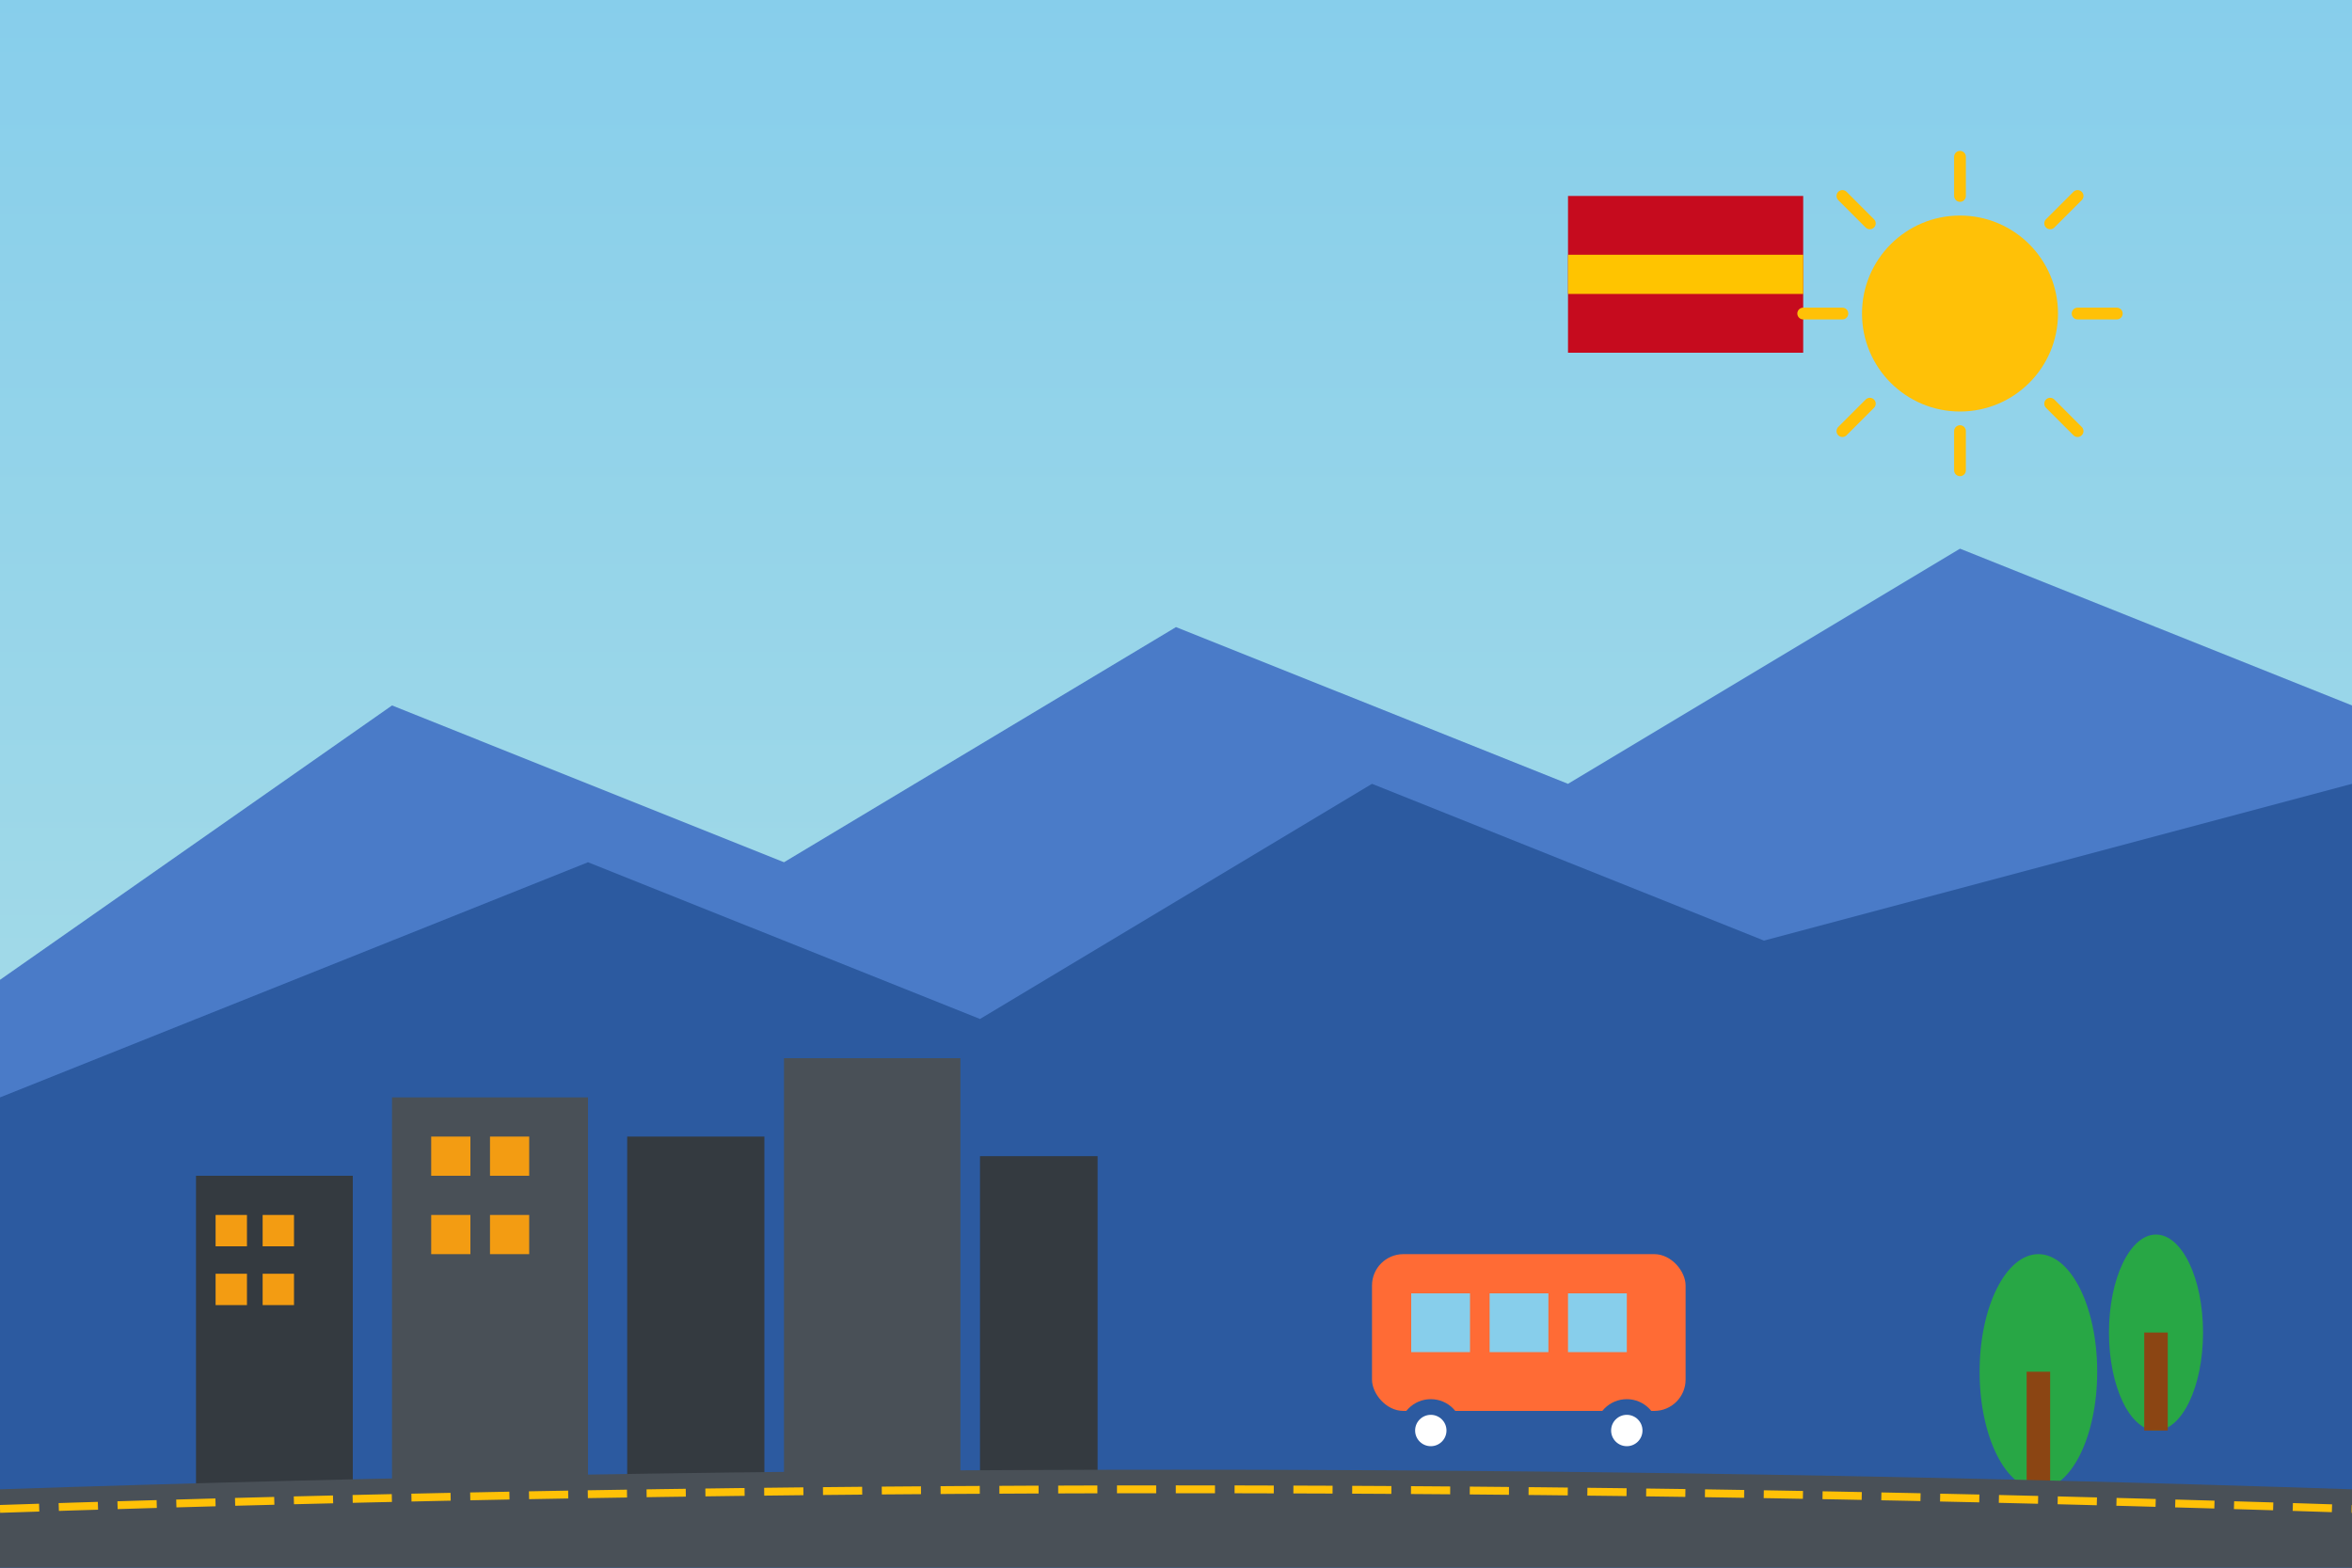 <svg width="600" height="400" viewBox="0 0 600 400" fill="none" xmlns="http://www.w3.org/2000/svg">
  <rect x="0" y="0" width="600" height="400" fill="#333333" stroke="none"/>
  <!-- Sky Background -->
  <rect width="600" height="400" fill="url(#skyGradient)"/>
  
  <!-- Mountains -->
  <path d="M0 250 L100 180 L200 220 L300 160 L400 200 L500 140 L600 180 L600 400 L0 400 Z" fill="#4a7bc8"/>
  <path d="M0 280 L150 220 L250 260 L350 200 L450 240 L600 200 L600 400 L0 400 Z" fill="#2c5aa0"/>
  
  <!-- Buildings/Cityscape -->
  <rect x="50" y="300" width="40" height="80" fill="#343a40"/>
  <rect x="100" y="280" width="50" height="100" fill="#495057"/>
  <rect x="160" y="290" width="35" height="90" fill="#343a40"/>
  <rect x="200" y="270" width="45" height="110" fill="#495057"/>
  <rect x="250" y="295" width="30" height="85" fill="#343a40"/>
  
  <!-- Windows on buildings -->
  <rect x="55" y="310" width="8" height="8" fill="#f39c12"/>
  <rect x="67" y="310" width="8" height="8" fill="#f39c12"/>
  <rect x="55" y="325" width="8" height="8" fill="#f39c12"/>
  <rect x="67" y="325" width="8" height="8" fill="#f39c12"/>
  
  <rect x="110" y="290" width="10" height="10" fill="#f39c12"/>
  <rect x="125" y="290" width="10" height="10" fill="#f39c12"/>
  <rect x="110" y="310" width="10" height="10" fill="#f39c12"/>
  <rect x="125" y="310" width="10" height="10" fill="#f39c12"/>
  
  <!-- Spanish Flag Elements -->
  <rect x="400" y="50" width="60" height="40" fill="#c60b1e"/>
  <rect x="400" y="65" width="60" height="10" fill="#ffc400"/>
  
  <!-- Sun -->
  <circle cx="500" cy="80" r="25" fill="#ffc107"/>
  <path d="M500 40 L500 50 M500 110 L500 120 M460 80 L470 80 M530 80 L540 80 M470 50 L477 57 M523 103 L530 110 M530 50 L523 57 M477 103 L470 110" stroke="#ffc107" stroke-width="3" stroke-linecap="round"/>
  
  <!-- Tour Bus -->
  <rect x="350" y="320" width="80" height="40" rx="8" fill="#ff6b35"/>
  <rect x="360" y="330" width="15" height="15" fill="#87ceeb"/>
  <rect x="380" y="330" width="15" height="15" fill="#87ceeb"/>
  <rect x="400" y="330" width="15" height="15" fill="#87ceeb"/>
  <circle cx="365" cy="365" r="8" fill="#2c5aa0"/>
  <circle cx="365" cy="365" r="4" fill="#ffffff"/>
  <circle cx="415" cy="365" r="8" fill="#2c5aa0"/>
  <circle cx="415" cy="365" r="4" fill="#ffffff"/>
  
  <!-- Trees -->
  <ellipse cx="520" cy="350" rx="15" ry="30" fill="#28a745"/>
  <rect x="517" y="350" width="6" height="30" fill="#8b4513"/>
  
  <ellipse cx="550" cy="340" rx="12" ry="25" fill="#28a745"/>
  <rect x="547" y="340" width="6" height="25" fill="#8b4513"/>
  
  <!-- Road -->
  <path d="M0 380 Q300 370 600 380 L600 400 L0 400 Z" fill="#495057"/>
  <path d="M0 385 Q300 375 600 385" stroke="#ffc107" stroke-width="2" stroke-dasharray="10,5"/>
  
  <!-- Gradients -->
  <defs>
    <linearGradient id="skyGradient" x1="0%" y1="0%" x2="0%" y2="100%">
      <stop offset="0%" style="stop-color:#87ceeb;stop-opacity:1" />
      <stop offset="100%" style="stop-color:#b0e0e6;stop-opacity:1" />
    </linearGradient>
  </defs>
</svg>
